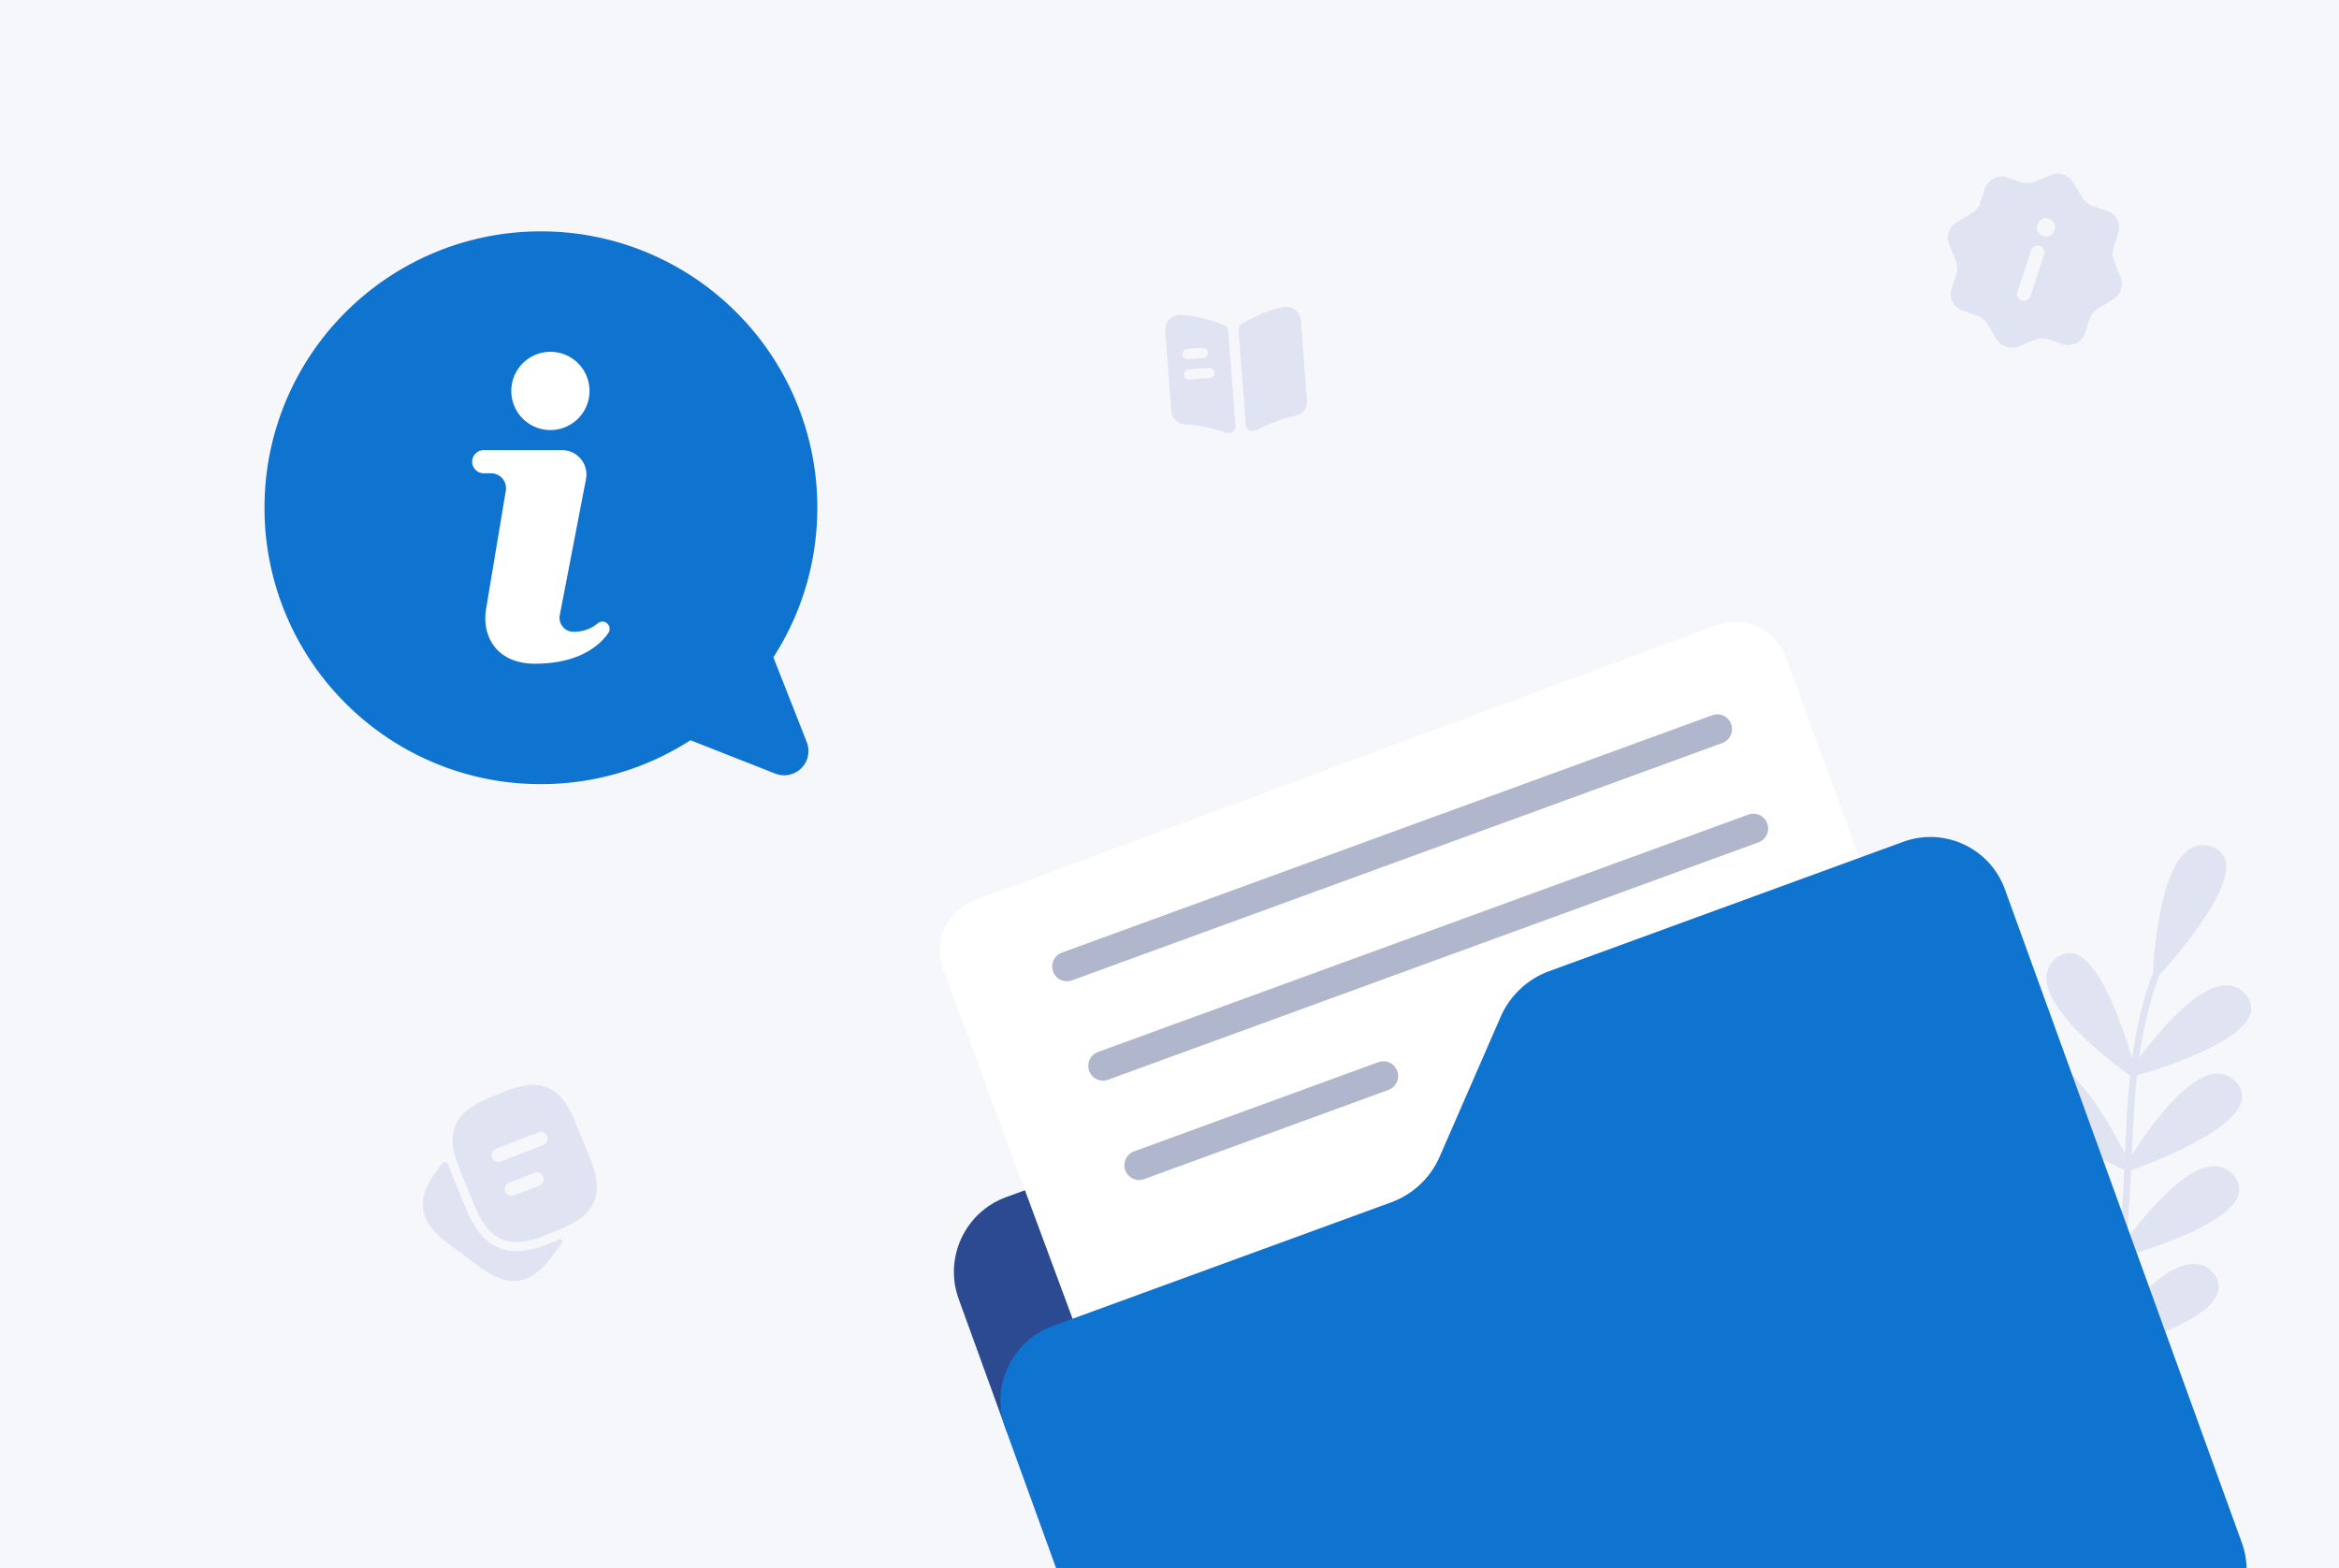 <svg xmlns="http://www.w3.org/2000/svg" width="346" height="232" fill="none"><path fill="#F6F7FA" d="M0 0h346v232H0z"/><g clip-path="url(#a)"><path fill="#E0E4F2" d="M329.206 127.271c-.278-1.027-1.007-1.722-2.167-2.069-1.204-.358-2.322-.174-3.322.547-4.536 3.266-5.176 17.001-5.22 18.116-1.625 4.245-2.544 8.65-3.096 12.749-1.264-4.346-4.542-14.264-8.429-15.493-1.011-.319-1.988-.078-2.903.715-.95.823-1.397 1.867-1.332 3.102.295 5.539 11.259 13.394 12.367 14.173a117.824 117.824 0 0 0-.359 4.122c-.174 2.474-.289 4.988-.399 7.428-2.074-4.027-7.179-13.119-11.225-13.577-1.053-.119-1.967.304-2.713 1.26-.774.99-1.015 2.102-.714 3.301 1.274 5.09 12.308 10.376 14.543 11.4-.168 3.564-.378 7.189-.797 10.767-1.891-3.805-7.123-13.566-11.304-14.077-1.052-.128-1.967.287-2.723 1.235-.783.984-1.034 2.093-.744 3.295 1.242 5.156 12.453 10.602 14.509 11.562-.027.195-.051.391-.08.585-.6 3.992-1.516 7.891-2.667 11.712-1.567-3.862-6.106-14.148-10.273-14.975-1.04-.207-1.984.14-2.807 1.029-.854.923-1.185 2.009-.985 3.23.84 5.133 11.228 11.259 13.496 12.54-1.419 4.4-3.14 8.7-5.05 12.92-1.252-3.834-5.128-14.672-9.283-15.797-1.024-.278-1.989.004-2.871.834-.915.862-1.319 1.924-1.202 3.155.491 5.176 10.428 11.994 12.61 13.433-1.759 3.778-3.659 7.495-5.612 11.168-.761-4.346-2.965-14.843-6.755-16.508-.971-.426-1.967-.292-2.963.397-1.032.716-1.59 1.706-1.656 2.94-.277 5.097 8.215 13.115 10.364 15.059a930.211 930.211 0 0 1-3.962 7.259.504.504 0 1 0 .884.49 866.715 866.715 0 0 0 3.927-7.199c.643-.021 8.965-.323 14.467-2.171 2.092-.703 3.775-1.629 4.473-2.847.528-.922.504-1.931-.071-2.999-.597-1.108-1.516-1.774-2.733-1.976-4.379-.729-11.685 4.955-14.914 7.701 1.891-3.573 3.753-7.244 5.494-11 1.189-.154 6.916-.953 11.683-2.554 3.073-1.032 5.746-2.398 6.545-4.14.443-.966.328-1.969-.342-2.981-.695-1.049-1.67-1.628-2.899-1.719-4.216-.313-10.554 5.411-13.71 8.571 1.696-3.85 3.239-7.788 4.537-11.802a78.496 78.496 0 0 0 4.877-1.467c4.795-1.61 11.399-4.353 12.382-7.494.318-1.014.077-1.995-.714-2.913-.822-.953-1.862-1.403-3.093-1.337-4.246.224-9.84 6.767-12.557 10.292 1.017-3.513 1.834-7.081 2.378-10.699.033-.222.06-.444.091-.666a78.738 78.738 0 0 0 3.502-1.089c4.787-1.608 12.42-4.665 13.433-8.088.302-1.019.046-1.995-.759-2.902-.836-.94-1.883-1.374-3.113-1.289-4.446.306-10.265 7.57-12.76 10.978.388-3.455.59-6.939.752-10.366 2.075-.737 15.314-5.615 16.373-10.338.232-1.038-.089-1.995-.953-2.844-.898-.881-1.972-1.243-3.193-1.076-4.502.618-9.948 8.568-12.125 12.033.112-2.499.229-5.081.408-7.611.094-1.333.212-2.748.37-4.217a78.414 78.414 0 0 0 3.337-1.041c4.787-1.608 12.42-4.665 13.434-8.088.301-1.019.046-1.995-.76-2.902-.835-.94-1.883-1.374-3.113-1.29-4.345.3-9.999 7.243-12.583 10.739.548-3.973 1.446-8.221 3.013-12.304 1.08-1.17 11.054-12.135 9.756-16.932Z"/><path fill="#2B4A91" d="m221.966 150.378-73.121 26.71c-6.095 2.227-9.243 8.977-7.03 15.077l7.139 19.687 84.158-30.741-11.146-30.733Z"/><g filter="url(#b)"><path fill="#fff" d="M264.178 92.239a7.976 7.976 0 0 0-10.265-4.734l-109.655 40.639a8.023 8.023 0 0 0-4.733 10.307l23.538 63.505a7.978 7.978 0 0 0 10.222 4.723l109.629-40.053a8.024 8.024 0 0 0 4.777-10.295l-23.513-64.092Z"/></g><path fill="#0F73D0" d="m324.589 243.29-134.008 48.961c-6.097 2.228-12.833-.915-15.046-7.018l-26.831-73.998c-2.213-6.103.935-12.856 7.032-15.084l50.052-18.287a12.52 12.52 0 0 0 7.175-6.753l9.023-20.689a12.519 12.519 0 0 1 7.174-6.753l52.37-19.134c6.097-2.227 12.833.915 15.046 7.018l35.045 96.653c2.213 6.103-.935 12.856-7.032 15.084Z"/><path fill="#B0B7CC" d="m254.775 109.916-96.194 35.11a2.18 2.18 0 0 1-2.798-1.303 2.19 2.19 0 0 1 1.307-2.803l96.195-35.11a2.18 2.18 0 0 1 2.798 1.304 2.19 2.19 0 0 1-1.308 2.802ZM260.112 124.617l-96.194 35.11a2.18 2.18 0 0 1-2.799-1.303 2.19 2.19 0 0 1 1.308-2.803l96.195-35.11a2.18 2.18 0 0 1 2.798 1.304 2.19 2.19 0 0 1-1.308 2.802ZM205.381 161.239l-36.126 13.189a2.18 2.18 0 0 1-2.798-1.304 2.19 2.19 0 0 1 1.307-2.803l36.126-13.19a2.18 2.18 0 0 1 2.798 1.305 2.19 2.19 0 0 1-1.307 2.803Z"/><path fill="#E0E4F2" d="m192.432 47.398.921 11.958c.075.975-.649 1.932-1.612 2.128l-.308.064c-1.628.349-3.893 1.212-5.698 2.14-.631.323-1.392-.114-1.447-.828l-1.077-13.99c-.028-.371.156-.73.473-.936 1.759-1.138 4.47-2.238 6.343-2.545l.06-.005a2.183 2.183 0 0 1 2.345 2.014ZM181.096 48.134c-1.913-.854-4.759-1.524-6.658-1.539l-.07.006a2.186 2.186 0 0 0-2.009 2.35l.921 11.959c.075.975.937 1.809 1.919 1.854l.314.016c1.662.094 4.032.599 5.958 1.239.673.22 1.357-.328 1.302-1.042l-1.077-13.99a1.006 1.006 0 0 0-.6-.853Zm-5.493 3.49 2.257-.174a.76.76 0 0 1 .81.696.755.755 0 0 1-.694.812l-2.257.175a.755.755 0 0 1-.811-.696.762.762 0 0 1 .695-.813Zm3.357 4.293-3.009.233a.754.754 0 0 1-.81-.696.761.761 0 0 1 .694-.812l3.009-.233a.755.755 0 0 1 .116 1.508ZM82.667 183.369c.35-.145.658.229.435.536l-1.321 1.803c-3.34 4.501-6.457 4.96-10.957 1.619L66.35 184c-4.489-3.349-4.966-6.476-1.625-10.977l.653-.896c.25-.343.8-.24.935.162.126.374.272.763.435 1.171l2.192 5.354c2.465 6.017 6.248 7.608 12.266 5.158l1.461-.603Z"/><path fill="#E0E4F2" d="m74.536 161.52-2.128.876c-4.264 1.742-5.932 4.008-5.326 7.571.148.903.462 1.9.905 2.987l2.191 5.354c2.184 5.344 5.197 6.593 10.523 4.422l2.147-.873c.743-.3 1.403-.623 1.98-.969 3.642-2.107 4.319-5.002 2.426-9.611l-2.184-5.343c-2.184-5.343-5.194-6.611-10.534-4.414Zm5.825 12.551c.167.443.01.918-.361 1.183-.066.047-.14.083-.223.127l-3.755 1.461a1.004 1.004 0 0 1-1.299-.575 1.01 1.01 0 0 1 .574-1.302l3.755-1.461a1.002 1.002 0 0 1 1.31.567Zm.57-5.989c.166.443.01.918-.362 1.184-.066.046-.139.082-.223.126l-6.256 2.439a1.005 1.005 0 0 1-.725-1.877l6.256-2.439c.518-.221 1.1.04 1.31.567Z"/><path fill="#0F73D0" d="M80.014 116c7.9 0 15.527-2.243 22.123-6.497l12.543 4.939a3.593 3.593 0 0 0 4.661-4.661l-4.939-12.543c4.254-6.596 6.497-14.223 6.497-22.123a40.623 40.623 0 0 0-3.214-15.915 40.745 40.745 0 0 0-8.761-12.996 40.74 40.74 0 0 0-12.995-8.76 40.63 40.63 0 0 0-15.915-3.215 40.633 40.633 0 0 0-15.915 3.214 40.748 40.748 0 0 0-12.995 8.761A40.75 40.75 0 0 0 42.342 59.2a40.63 40.63 0 0 0-3.213 15.915 40.629 40.629 0 0 0 3.213 15.915 40.746 40.746 0 0 0 8.762 12.995 40.745 40.745 0 0 0 12.995 8.761A40.622 40.622 0 0 0 80.014 116Z"/><path fill="#fff" d="M81.42 63.618a5.786 5.786 0 1 0 0-11.573 5.786 5.786 0 0 0 0 11.573ZM89.993 93.636c-1.04 1.525-3.973 4.548-10.858 4.548-5.634 0-7.907-4.023-7.227-8.107l2.916-17.49a2.21 2.21 0 0 0-2.18-2.573H71.56a1.713 1.713 0 1 1 0-3.426h11.58a3.61 3.61 0 0 1 3.543 4.292l-3.875 20.117a2.074 2.074 0 0 0 2.037 2.467 5.72 5.72 0 0 0 2.198-.418 5.112 5.112 0 0 0 1.368-.831c.4-.341.987-.347 1.39-.008.422.356.504.973.192 1.429Z"/><path fill="#E0E4F2" d="m288.315 36.114 1.048 2.59c.191.489.221 1.292.052 1.803l-.72 2.17a2.607 2.607 0 0 0 1.639 3.282l2.163.722c.509.17 1.146.68 1.422 1.126l1.439 2.394c.628 1.046 2.066 1.526 3.195 1.066l2.608-1.043c.488-.191 1.29-.221 1.799-.051l2.202.734a2.597 2.597 0 0 0 3.274-1.643l.72-2.169c.165-.498.657-1.127 1.103-1.404l2.391-1.455c1.035-.647 1.51-2.076 1.06-3.19l-1.045-2.603c-.195-.476-.208-1.289-.043-1.786l.724-2.182a2.606 2.606 0 0 0-1.638-3.283l-2.215-.74c-.496-.165-1.133-.675-1.409-1.121l-1.439-2.394c-.628-1.046-2.066-1.526-3.195-1.067l-2.583 1.052c-.487.192-1.289.222-1.798.052l-2.164-.722a2.598 2.598 0 0 0-3.274 1.643l-.721 2.17c-.169.51-.674 1.135-1.119 1.412l-2.388 1.442c-1.064.609-1.543 2.05-1.088 3.195Zm12.016 7.71c-.173.523-.75.813-1.272.638a1.016 1.016 0 0 1-.637-1.275l2.046-6.164a1.014 1.014 0 0 1 1.273-.638c.522.174.81.752.637 1.275l-2.047 6.164Zm2.749-11.472c.7.234 1.082 1 .849 1.701a1.337 1.337 0 0 1-1.697.852 1.35 1.35 0 0 1-.849-1.701 1.337 1.337 0 0 1 1.697-.852Z"/></g><defs><clipPath id="a"><path fill="#fff" d="M.945 0h344.11v232H.944z"/></clipPath><filter id="b" width="179.16" height="150.162" x="124.023" y="77.004" color-interpolation-filters="sRGB" filterUnits="userSpaceOnUse"><feFlood flood-opacity="0" result="BackgroundImageFix"/><feColorMatrix in="SourceAlpha" result="hardAlpha" values="0 0 0 0 0 0 0 0 0 0 0 0 0 0 0 0 0 0 127 0"/><feOffset dy="5"/><feGaussianBlur stdDeviation="7.5"/><feColorMatrix values="0 0 0 0 0.235 0 0 0 0 0.255 0 0 0 0 0.549 0 0 0 0.1 0"/><feBlend in2="BackgroundImageFix" result="effect1_dropShadow_2013_147"/><feColorMatrix in="SourceAlpha" result="hardAlpha" values="0 0 0 0 0 0 0 0 0 0 0 0 0 0 0 0 0 0 127 0"/><feOffset/><feGaussianBlur stdDeviation="2.5"/><feColorMatrix values="0 0 0 0 0.235 0 0 0 0 0.255 0 0 0 0 0.549 0 0 0 0.08 0"/><feBlend in2="effect1_dropShadow_2013_147" result="effect2_dropShadow_2013_147"/><feBlend in="SourceGraphic" in2="effect2_dropShadow_2013_147" result="shape"/></filter></defs></svg>